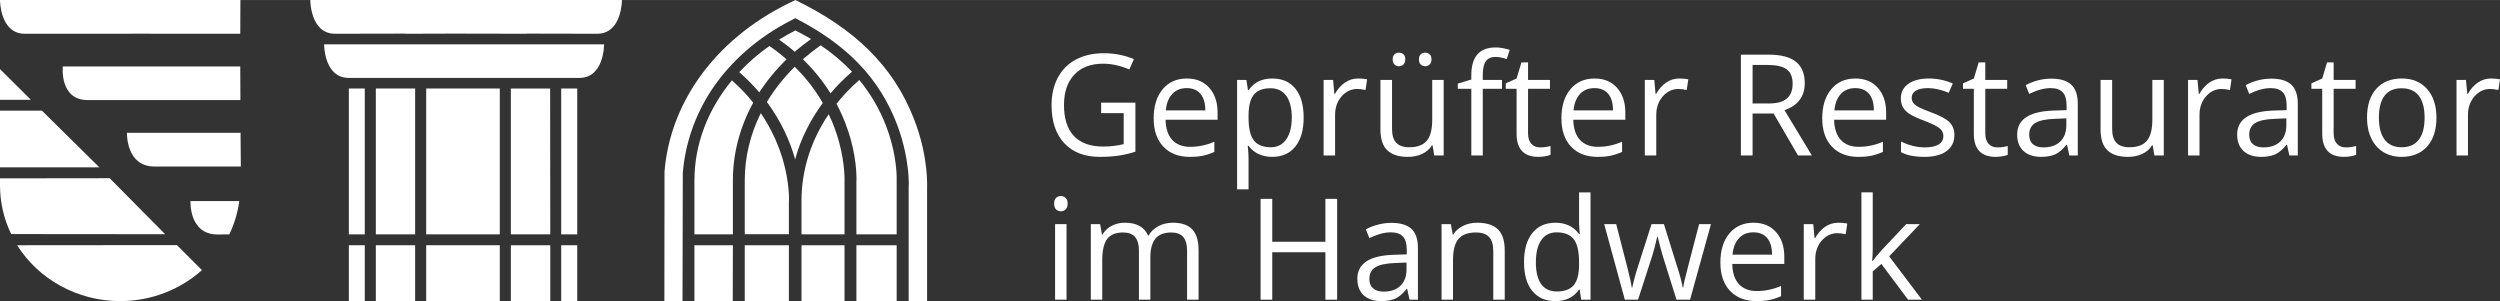 <?xml version="1.0" encoding="UTF-8"?> <svg xmlns="http://www.w3.org/2000/svg" xmlns:xlink="http://www.w3.org/1999/xlink" xmlns:xodm="http://www.corel.com/coreldraw/odm/2003" xml:space="preserve" width="714px" height="86px" version="1.1" style="shape-rendering:geometricPrecision; text-rendering:geometricPrecision; image-rendering:optimizeQuality; fill-rule:evenodd; clip-rule:evenodd" viewBox="0 0 707.24 85.17"><rect x="0" y="0" width="707.24" height="85.17" fill="#333333" stroke="none"/> <defs> <style type="text/css"> .fil0 {fill:white} .fil1 {fill:white;fill-rule:nonzero} </style> </defs> <g id="Ebene_x0020_1">  <path class="fil0" d="M98.69 85.17l0 -15.8 4.5 0 0 15.8 -4.5 0zm0 -18.88l0 -41.26 4.5 0 0 41.26 -4.5 0z"></path> <path class="fil0" d="M163.3 85.17l0 -15.8 -4.54 0 0 15.8 4.54 0zm0 -18.88l0 -41.26 -4.54 0 0 41.26 4.54 0z"></path> <path class="fil1" d="M261.99 47.41c-0.35,-3.15 -1.21,-8.06 -3.36,-13.58 -5.95,-15.42 -17.14,-25.81 -33.62,-33.83l-1.76 0.86c-10.56,5.13 -19.45,12.53 -25.63,21.37 -5.56,7.94 -8.88,17.01 -9.63,26.27l-0.04 36.67 5.13 0 0.08 -36.12c0.63,-8.37 3.48,-16.59 8.26,-23.79 5.36,-7.98 12.99,-14.67 22.07,-19.34l1.52 -0.78c14.17,7.28 23.8,16.66 28.96,30.59 1.84,5.03 2.58,9.46 2.9,12.34 0.15,1.29 0.19,2.57 0.23,3.7 0,0.47 0,0.97 -0.04,1.4l0 32 5.21 0 0 -32.11c0.04,-0.51 0,-1.02 0,-1.52 0,-1.29 -0.12,-2.69 -0.28,-4.13l0 0z"></path> <path class="fil1" d="M61.56 66.33c-8.18,0 -7.67,-9.46 -7.67,-9.46l13.81 0c-0.47,3.35 -1.41,6.46 -2.82,9.42 0,0 -1.13,0.04 -3.32,0.04l0 0z"></path> <path class="fil1" d="M57.13 76.41c-6.06,5.41 -14.2,8.76 -23.12,8.76 -12.33,0 -23.21,-6.34 -29.16,-15.8l45.2 -0.04 7.08 7.08z"></path> <path class="fil1" d="M31.03 50.41l15.69 15.84 -43.55 -0.04c-2.03,-4.16 -3.17,-8.87 -3.17,-13.82l0 -1.94 31.03 -0.04z"></path> <polygon class="fil1" points="0,47.33 0,31.3 11.86,31.3 28.1,47.33 "></polygon> <polygon class="fil1" points="0,19.54 8.73,28.22 0,28.22 "></polygon> <path class="fil1" d="M68.01 0l-68.01 0c0,0 -0.04,9.54 7.01,9.54 7.04,-0.04 60.96,0 60.96,0l0.04 -9.54z"></path> <path class="fil1" d="M67.97 18.8l-50.2 0c0,0 -1.02,9.5 7.04,9.5 8.06,0 43.2,0 43.2,0l-0.04 -9.5z"></path> <path class="fil1" d="M43.71 47.1c-8.14,0 -7.79,-9.54 -7.79,-9.54l32.13 0 0.08 9.54 -24.42 0z"></path> <path class="fil1" d="M106.32 25.03l0 41.26 11.12 0 0 -41.26 -11.12 0zm0 44.34l0 15.8 11.12 0 0 -15.8 -11.12 0z"></path> <path class="fil1" d="M120.57 25.03l0 41.26 20.82 0 0 -41.26 -20.82 0zm0 44.34l0 15.8 20.82 0 0 -15.8 -20.82 0z"></path> <path class="fil1" d="M144.52 25.03l0 41.26 11.15 0c0,-10.86 0,-25.03 -0.04,-41.26l-11.11 0zm0 44.34l0 15.8 11.15 0c0,-0.12 0,-0.19 0,-0.27 0,-3.27 0,-8.61 0,-15.53l-11.15 0z"></path> <path class="fil1" d="M107.97 0l-20.19 0c0,0 -0.04,9.54 7,9.54 6.57,-0.04 13.15,-0.04 19.72,-0.04 0.16,0 0.32,0.04 0.47,0.04 4.42,-0.04 8.85,-0.04 13.27,-0.04 6.85,0 13.69,0 20.5,0.04 0.2,0 0.39,-0.04 0.59,-0.04 6.54,0 13.07,0 19.61,0.04 7.04,0 7,-9.54 7,-9.54 -22.66,0 -45.31,0 -67.97,0l0 0z"></path> <path class="fil1" d="M111.84 12.53l-20.15 0c0,0 -0.08,9.5 7,9.5 6.58,0 13.15,0 19.73,0 0.15,0 0.27,0 0.43,0 3.13,0 6.22,0 9.35,0 5.17,0 10.37,0 15.53,0 0.2,0 0.36,0 0.55,0 6.54,0 13.07,0 19.61,0 7.08,0 7,-9.5 7,-9.5 -19.68,0 -39.36,0 -59.05,0l0 0z"></path> <path class="fil1" d="M224.82 14.64c1.48,-1.25 3.01,-2.46 4.62,-3.62 -1.41,-0.82 -2.9,-1.64 -4.43,-2.42 -1.6,0.82 -3.13,1.68 -4.61,2.61 1.56,1.09 3.05,2.22 4.42,3.43l0 0z"></path> <path class="fil1" d="M222.51 16.78c-1.49,-1.33 -3.13,-2.61 -4.85,-3.78 -3.17,2.22 -6.03,4.71 -8.53,7.4 2.15,1.87 4.03,3.81 5.67,5.72 2.15,-3.31 4.74,-6.46 7.71,-9.34l0 0z"></path> <path class="fil1" d="M207.05 22.73c-6.77,8.18 -10.6,18.06 -10.6,28.3l0 15.26 10.88 0 0 -15.26c0,-7.67 1.99,-15.14 5.75,-21.99 -1.69,-2.14 -3.68,-4.24 -6.03,-6.31l0 0zm-10.6 46.64l0 15.8 10.84 0 0.04 -15.8 -10.88 0z"></path> <path class="fil1" d="M227.13 16.74c3.28,3.19 5.83,6.46 7.82,9.65 1.8,-2.14 3.84,-4.16 6.07,-6.11 -2.58,-2.72 -5.52,-5.22 -8.84,-7.47 -1.77,1.24 -3.45,2.57 -5.05,3.93l0 0z"></path> <path class="fil1" d="M234.44 32.31c-5,7.36 -7.7,15.76 -7.7,24.52l0 9.46 12.17 0 0 -14.83c0,-0.04 0.23,-4.75 -1.53,-11.25 -0.63,-2.3 -1.53,-5.02 -2.94,-7.9l0 0zm-7.7 37.06l0 15.8 12.17 0 0 -15.8 -12.17 0z"></path> <path class="fil1" d="M243.09 22.62c-2.42,2.1 -4.58,4.36 -6.45,6.73 2.03,3.82 3.28,7.36 4.1,10.32 1.77,6.61 1.57,11.36 1.53,11.91l0 14.71 11.39 0 0 -16.23c-0.04,-2.49 -0.51,-8.06 -3.05,-14.6 -1.84,-4.71 -4.35,-8.99 -7.52,-12.84l0 0zm-0.82 46.75l0 15.8 11.39 0 0 -15.8 -11.39 0z"></path> <path class="fil1" d="M215.23 32c-2.97,5.95 -4.54,12.41 -4.54,19.03l0 15.22 12.48 0 0 -8.99c0.04,-0.08 0.32,-5.22 -1.72,-12.14 -1.09,-3.7 -2.97,-8.34 -6.22,-13.12zm-4.54 37.37l0 15.8 12.48 0 0 -15.8 -12.48 0z"></path> <path class="fil1" d="M232.76 29.12c-1.92,-3.35 -4.5,-6.85 -7.94,-10.24 -3.09,3.07 -5.75,6.42 -7.87,9.96 4.23,5.73 6.58,11.33 7.83,15.69 0.04,0.2 0.08,0.39 0.16,0.55 0.82,-3.04 1.95,-6 3.44,-8.88 1.25,-2.49 2.74,-4.83 4.38,-7.08z"></path> <path class="fil1" d="M311.51 29.03l9.69 0 0 13.88c-1.51,0.48 -3.04,0.84 -4.6,1.09 -1.56,0.24 -3.37,0.37 -5.42,0.37 -4.32,0 -7.69,-1.28 -10.09,-3.85 -2.4,-2.57 -3.61,-6.17 -3.61,-10.8 0,-2.97 0.6,-5.56 1.79,-7.79 1.19,-2.23 2.9,-3.94 5.14,-5.11 2.23,-1.18 4.86,-1.77 7.86,-1.77 3.04,0 5.88,0.56 8.5,1.67l-1.28 2.92c-2.58,-1.09 -5.06,-1.63 -7.43,-1.63 -3.48,0 -6.19,1.03 -8.14,3.1 -1.95,2.06 -2.92,4.93 -2.92,8.6 0,3.85 0.94,6.77 2.81,8.76 1.88,1.99 4.64,2.98 8.29,2.98 1.97,0 3.9,-0.22 5.79,-0.68l0 -8.78 -6.38 0 0 -2.96z"></path> <path id="_1" class="fil1" d="M336.59 44.37c-3.16,0 -5.65,-0.96 -7.48,-2.89 -1.83,-1.92 -2.74,-4.6 -2.74,-8.02 0,-3.45 0.85,-6.19 2.54,-8.22 1.7,-2.03 3.98,-3.04 6.84,-3.04 2.68,0 4.8,0.88 6.36,2.64 1.56,1.77 2.34,4.09 2.34,6.97l0 2.06 -14.72 0c0.06,2.51 0.69,4.41 1.89,5.71 1.21,1.3 2.9,1.95 5.09,1.95 2.3,0 4.57,-0.47 6.82,-1.44l0 2.89c-1.14,0.5 -2.23,0.85 -3.25,1.07 -1.01,0.21 -2.25,0.32 -3.69,0.32zm-0.88 -19.45c-1.72,0 -3.08,0.56 -4.1,1.68 -1.03,1.11 -1.63,2.65 -1.8,4.63l11.17 0c0,-2.04 -0.46,-3.6 -1.37,-4.69 -0.91,-1.08 -2.21,-1.62 -3.9,-1.62z"></path> <path id="_2" class="fil1" d="M359.92 44.37c-1.39,0 -2.67,-0.26 -3.82,-0.77 -1.14,-0.51 -2.11,-1.31 -2.89,-2.37l-0.24 0c0.16,1.24 0.24,2.43 0.24,3.55l0 8.78 -3.24 0 0 -30.96 2.63 0 0.45 2.92 0.16 0c0.83,-1.17 1.8,-2.02 2.91,-2.54 1.1,-0.52 2.37,-0.78 3.8,-0.78 2.83,0 5.02,0.97 6.57,2.91 1.54,1.94 2.31,4.65 2.31,8.16 0,3.51 -0.79,6.24 -2.35,8.18 -1.57,1.95 -3.74,2.92 -6.53,2.92zm-0.47 -19.41c-2.18,0 -3.77,0.6 -4.74,1.81 -0.98,1.21 -1.48,3.13 -1.5,5.78l0 0.72c0,3 0.5,5.15 1.5,6.44 1,1.3 2.61,1.94 4.82,1.94 1.85,0 3.3,-0.74 4.34,-2.24 1.05,-1.5 1.57,-3.55 1.57,-6.18 0,-2.67 -0.52,-4.71 -1.57,-6.14 -1.04,-1.42 -2.52,-2.13 -4.42,-2.13z"></path> <path id="_3" class="fil1" d="M384.2 22.2c0.94,0 1.79,0.08 2.55,0.23l-0.45 3.02c-0.88,-0.19 -1.66,-0.29 -2.34,-0.29 -1.73,0 -3.2,0.7 -4.44,2.1 -1.22,1.41 -1.83,3.16 -1.83,5.25l0 11.46 -3.25 0 0 -21.37 2.68 0 0.37 3.95 0.16 0c0.79,-1.39 1.74,-2.46 2.86,-3.22 1.12,-0.75 2.34,-1.13 3.69,-1.13z"></path> <path id="_4" class="fil1" d="M393.8 22.6l0 13.87c0,1.74 0.39,3.04 1.19,3.9 0.79,0.86 2.04,1.28 3.73,1.28 2.23,0 3.86,-0.61 4.9,-1.83 1.04,-1.22 1.55,-3.22 1.55,-5.99l0 -11.23 3.24 0 0 21.37 -2.67 0 -0.47 -2.85 -0.18 0c-0.65,1.05 -1.58,1.85 -2.76,2.41 -1.17,0.56 -2.51,0.84 -4.03,0.84 -2.6,0 -4.54,-0.62 -5.84,-1.85 -1.29,-1.24 -1.94,-3.22 -1.94,-5.93l0 -13.99 3.28 0zm0.18 -5.8c0,-0.68 0.18,-1.16 0.52,-1.46 0.34,-0.3 0.75,-0.45 1.24,-0.45 0.49,0 0.92,0.15 1.28,0.45 0.35,0.3 0.53,0.78 0.53,1.46 0,0.65 -0.18,1.13 -0.53,1.45 -0.36,0.32 -0.79,0.48 -1.28,0.48 -0.49,0 -0.9,-0.16 -1.24,-0.48 -0.34,-0.32 -0.52,-0.8 -0.52,-1.45zm7.43 0c0,-0.68 0.18,-1.16 0.52,-1.46 0.34,-0.3 0.75,-0.45 1.24,-0.45 0.48,0 0.9,0.15 1.25,0.45 0.36,0.3 0.54,0.78 0.54,1.46 0,0.65 -0.18,1.13 -0.54,1.45 -0.35,0.32 -0.77,0.48 -1.25,0.48 -0.49,0 -0.9,-0.16 -1.24,-0.48 -0.34,-0.32 -0.52,-0.8 -0.52,-1.45z"></path> <path id="_5" class="fil1" d="M424.91 25.12l-5.44 0 0 18.85 -3.24 0 0 -18.85 -3.83 0 0 -1.47 3.83 -1.17 0 -1.19c0,-5.25 2.29,-7.88 6.89,-7.88 1.13,0 2.45,0.23 3.97,0.69l-0.84 2.6c-1.24,-0.41 -2.31,-0.61 -3.19,-0.61 -1.23,0 -2.13,0.41 -2.71,1.22 -0.59,0.81 -0.88,2.12 -0.88,3.91l0 1.38 5.44 0 0 2.52z"></path> <path id="_6" class="fil1" d="M435.71 41.69c0.58,0 1.13,-0.04 1.66,-0.12 0.53,-0.09 0.95,-0.18 1.27,-0.27l0 2.48c-0.36,0.17 -0.87,0.31 -1.56,0.42 -0.68,0.12 -1.29,0.17 -1.84,0.17 -4.13,0 -6.2,-2.18 -6.2,-6.54l0 -12.71 -3.06 0 0 -1.56 3.06 -1.35 1.37 -4.56 1.87 0 0 4.95 6.2 0 0 2.52 -6.2 0 0 12.57c0,1.29 0.3,2.28 0.92,2.97 0.61,0.69 1.45,1.03 2.51,1.03z"></path> <path id="_7" class="fil1" d="M451.94 44.37c-3.17,0 -5.66,-0.96 -7.48,-2.89 -1.83,-1.92 -2.74,-4.6 -2.74,-8.02 0,-3.45 0.84,-6.19 2.54,-8.22 1.7,-2.03 3.98,-3.04 6.84,-3.04 2.67,0 4.8,0.88 6.36,2.64 1.55,1.77 2.34,4.09 2.34,6.97l0 2.06 -14.73 0c0.07,2.51 0.7,4.41 1.9,5.71 1.21,1.3 2.9,1.95 5.09,1.95 2.29,0 4.57,-0.47 6.82,-1.44l0 2.89c-1.14,0.5 -2.23,0.85 -3.25,1.07 -1.02,0.21 -2.25,0.32 -3.69,0.32zm-0.88 -19.45c-1.72,0 -3.08,0.56 -4.1,1.68 -1.03,1.11 -1.63,2.65 -1.81,4.63l11.17 0c0,-2.04 -0.45,-3.6 -1.36,-4.69 -0.91,-1.08 -2.21,-1.62 -3.9,-1.62z"></path> <path id="_8" class="fil1" d="M475.07 22.2c0.94,0 1.79,0.08 2.54,0.23l-0.44 3.02c-0.89,-0.19 -1.67,-0.29 -2.34,-0.29 -1.73,0 -3.21,0.7 -4.44,2.1 -1.22,1.41 -1.84,3.16 -1.84,5.25l0 11.46 -3.24 0 0 -21.37 2.68 0 0.36 3.95 0.16 0c0.8,-1.39 1.75,-2.46 2.87,-3.22 1.12,-0.75 2.34,-1.13 3.69,-1.13z"></path> <path id="_9" class="fil1" d="M495.8 32.11l0 11.86 -3.31 0 0 -28.52 7.81 0c3.51,0 6.09,0.67 7.75,2.01 1.67,1.34 2.51,3.36 2.51,6.05 0,3.77 -1.91,6.32 -5.73,7.65l7.74 12.81 -3.92 0 -6.9 -11.86 -5.95 0zm0 -2.84l4.54 0c2.35,0 4.06,-0.46 5.15,-1.4 1.09,-0.92 1.64,-2.32 1.64,-4.18 0,-1.88 -0.55,-3.24 -1.67,-4.07 -1.11,-0.83 -2.89,-1.25 -5.35,-1.25l-4.31 0 0 10.9z"></path> <path id="_10" class="fil1" d="M525.72 44.37c-3.16,0 -5.65,-0.96 -7.47,-2.89 -1.84,-1.92 -2.75,-4.6 -2.75,-8.02 0,-3.45 0.85,-6.19 2.55,-8.22 1.69,-2.03 3.97,-3.04 6.83,-3.04 2.68,0 4.8,0.88 6.36,2.64 1.56,1.77 2.34,4.09 2.34,6.97l0 2.06 -14.72 0c0.06,2.51 0.7,4.41 1.9,5.71 1.2,1.3 2.89,1.95 5.08,1.95 2.3,0 4.58,-0.47 6.83,-1.44l0 2.89c-1.15,0.5 -2.23,0.85 -3.25,1.07 -1.02,0.21 -2.25,0.32 -3.7,0.32zm-0.88 -19.45c-1.71,0 -3.08,0.56 -4.1,1.68 -1.02,1.11 -1.62,2.65 -1.8,4.63l11.17 0c0,-2.04 -0.45,-3.6 -1.37,-4.69 -0.91,-1.08 -2.21,-1.62 -3.9,-1.62z"></path> <path id="_11" class="fil1" d="M552.89 38.15c0,1.99 -0.74,3.52 -2.22,4.6 -1.49,1.08 -3.56,1.62 -6.25,1.62 -2.83,0 -5.04,-0.45 -6.63,-1.34l0 -3.01c1.03,0.52 2.13,0.93 3.31,1.23 1.18,0.3 2.31,0.44 3.4,0.44 1.69,0 2.99,-0.27 3.9,-0.81 0.92,-0.54 1.37,-1.36 1.37,-2.46 0,-0.83 -0.36,-1.55 -1.09,-2.14 -0.72,-0.59 -2.12,-1.29 -4.22,-2.1 -1.99,-0.74 -3.4,-1.39 -4.24,-1.94 -0.84,-0.55 -1.46,-1.18 -1.87,-1.88 -0.41,-0.7 -0.61,-1.54 -0.61,-2.52 0,-1.74 0.7,-3.12 2.12,-4.13 1.42,-1 3.36,-1.51 5.83,-1.51 2.3,0 4.55,0.47 6.75,1.41l-1.15 2.63c-2.15,-0.88 -4.09,-1.32 -5.83,-1.32 -1.54,0 -2.69,0.24 -3.47,0.72 -0.78,0.48 -1.18,1.14 -1.18,1.99 0,0.57 0.15,1.06 0.44,1.46 0.3,0.4 0.77,0.79 1.42,1.15 0.65,0.36 1.9,0.9 3.74,1.58 2.54,0.93 4.25,1.86 5.14,2.79 0.9,0.94 1.34,2.12 1.34,3.54z"></path> <path id="_12" class="fil1" d="M565.06 41.69c0.57,0 1.13,-0.04 1.66,-0.12 0.53,-0.09 0.95,-0.18 1.26,-0.27l0 2.48c-0.35,0.17 -0.86,0.31 -1.55,0.42 -0.68,0.12 -1.3,0.17 -1.84,0.17 -4.14,0 -6.2,-2.18 -6.2,-6.54l0 -12.71 -3.06 0 0 -1.56 3.06 -1.35 1.37 -4.56 1.87 0 0 4.95 6.2 0 0 2.52 -6.2 0 0 12.57c0,1.29 0.3,2.28 0.91,2.97 0.62,0.69 1.46,1.03 2.52,1.03z"></path> <path id="_13" class="fil1" d="M585.4 43.97l-0.65 -3.04 -0.16 0c-1.06,1.34 -2.12,2.25 -3.18,2.73 -1.06,0.47 -2.38,0.71 -3.97,0.71 -2.12,0 -3.78,-0.55 -4.98,-1.64 -1.2,-1.1 -1.81,-2.65 -1.81,-4.67 0,-4.32 3.46,-6.58 10.36,-6.79l3.62 -0.12 0 -1.33c0,-1.67 -0.36,-2.91 -1.07,-3.7 -0.73,-0.8 -1.88,-1.2 -3.47,-1.2 -1.78,0 -3.79,0.54 -6.04,1.64l-0.99 -2.48c1.05,-0.57 2.2,-1.03 3.45,-1.35 1.26,-0.33 2.52,-0.49 3.78,-0.49 2.55,0 4.43,0.57 5.66,1.7 1.23,1.13 1.85,2.94 1.85,5.44l0 14.59 -2.4 0zm-7.32 -2.28c2.02,0 3.61,-0.55 4.75,-1.65 1.15,-1.11 1.73,-2.65 1.73,-4.64l0 -1.93 -3.24 0.14c-2.57,0.08 -4.43,0.48 -5.57,1.19 -1.14,0.71 -1.7,1.81 -1.7,3.31 0,1.17 0.35,2.06 1.06,2.67 0.71,0.61 1.7,0.91 2.97,0.91z"></path> <path id="_14" class="fil1" d="M597.52 22.6l0 13.87c0,1.74 0.39,3.04 1.19,3.9 0.79,0.86 2.04,1.28 3.73,1.28 2.23,0 3.86,-0.61 4.9,-1.83 1.03,-1.22 1.55,-3.22 1.55,-5.99l0 -11.23 3.24 0 0 21.37 -2.67 0 -0.47 -2.85 -0.18 0c-0.65,1.05 -1.58,1.85 -2.76,2.41 -1.17,0.56 -2.52,0.84 -4.03,0.84 -2.6,0 -4.54,-0.62 -5.84,-1.85 -1.29,-1.24 -1.94,-3.22 -1.94,-5.93l0 -13.99 3.28 0z"></path> <path id="_15" class="fil1" d="M628.74 22.2c0.95,0 1.8,0.08 2.55,0.23l-0.45 3.02c-0.88,-0.19 -1.66,-0.29 -2.34,-0.29 -1.72,0 -3.2,0.7 -4.43,2.1 -1.23,1.41 -1.84,3.16 -1.84,5.25l0 11.46 -3.24 0 0 -21.37 2.67 0 0.37 3.95 0.16 0c0.79,-1.39 1.74,-2.46 2.86,-3.22 1.12,-0.75 2.35,-1.13 3.69,-1.13z"></path> <path id="_16" class="fil1" d="M647.64 43.97l-0.65 -3.04 -0.15 0c-1.07,1.34 -2.13,2.25 -3.19,2.73 -1.06,0.47 -2.38,0.71 -3.96,0.71 -2.13,0 -3.79,-0.55 -4.99,-1.64 -1.2,-1.1 -1.81,-2.65 -1.81,-4.67 0,-4.32 3.46,-6.58 10.36,-6.79l3.63 -0.12 0 -1.33c0,-1.67 -0.36,-2.91 -1.08,-3.7 -0.73,-0.8 -1.88,-1.2 -3.47,-1.2 -1.78,0 -3.79,0.54 -6.04,1.64l-0.99 -2.48c1.05,-0.57 2.2,-1.03 3.45,-1.35 1.26,-0.33 2.52,-0.49 3.78,-0.49 2.55,0 4.43,0.57 5.66,1.7 1.23,1.13 1.85,2.94 1.85,5.44l0 14.59 -2.4 0zm-7.32 -2.28c2.02,0 3.61,-0.55 4.75,-1.65 1.15,-1.11 1.73,-2.65 1.73,-4.64l0 -1.93 -3.24 0.14c-2.57,0.08 -4.43,0.48 -5.57,1.19 -1.13,0.71 -1.7,1.81 -1.7,3.31 0,1.17 0.35,2.06 1.06,2.67 0.71,0.61 1.7,0.91 2.97,0.91z"></path> <path id="_17" class="fil1" d="M663.62 41.69c0.57,0 1.12,-0.04 1.66,-0.12 0.53,-0.09 0.95,-0.18 1.26,-0.27l0 2.48c-0.35,0.17 -0.86,0.31 -1.55,0.42 -0.68,0.12 -1.3,0.17 -1.84,0.17 -4.14,0 -6.2,-2.18 -6.2,-6.54l0 -12.71 -3.06 0 0 -1.56 3.06 -1.35 1.36 -4.56 1.87 0 0 4.95 6.21 0 0 2.52 -6.21 0 0 12.57c0,1.29 0.31,2.28 0.92,2.97 0.61,0.69 1.45,1.03 2.52,1.03z"></path> <path id="_18" class="fil1" d="M689.26 33.27c0,3.48 -0.88,6.21 -2.63,8.16 -1.75,1.96 -4.18,2.94 -7.27,2.94 -1.91,0 -3.61,-0.45 -5.1,-1.34 -1.47,-0.9 -2.62,-2.19 -3.42,-3.87 -0.82,-1.68 -1.22,-3.64 -1.22,-5.89 0,-3.49 0.88,-6.21 2.62,-8.15 1.74,-1.95 4.16,-2.92 7.25,-2.92 3,0 5.37,0.99 7.13,2.98 1.76,1.99 2.64,4.69 2.64,8.09zm-16.28 0c0,2.73 0.55,4.81 1.64,6.24 1.09,1.43 2.69,2.14 4.82,2.14 2.11,0 3.73,-0.71 4.82,-2.13 1.1,-1.43 1.65,-3.51 1.65,-6.25 0,-2.72 -0.55,-4.78 -1.65,-6.2 -1.09,-1.41 -2.72,-2.11 -4.86,-2.11 -2.13,0 -3.72,0.69 -4.8,2.08 -1.08,1.39 -1.62,3.47 -1.62,6.23z"></path> <path id="_19" class="fil1" d="M704.69 22.2c0.94,0 1.8,0.08 2.55,0.23l-0.45 3.02c-0.88,-0.19 -1.66,-0.29 -2.34,-0.29 -1.73,0 -3.2,0.7 -4.43,2.1 -1.23,1.41 -1.84,3.16 -1.84,5.25l0 11.46 -3.24 0 0 -21.37 2.67 0 0.37 3.95 0.16 0c0.79,-1.39 1.74,-2.46 2.86,-3.22 1.12,-0.75 2.34,-1.13 3.69,-1.13z"></path> <path id="_20" class="fil1" d="M301.72 84.77l-3.24 0 0 -21.37 3.24 0 0 21.37zm-3.51 -27.18c0,-0.73 0.18,-1.27 0.54,-1.62 0.37,-0.35 0.82,-0.52 1.37,-0.52 0.52,0 0.97,0.17 1.34,0.53 0.38,0.35 0.57,0.89 0.57,1.61 0,0.74 -0.19,1.28 -0.57,1.64 -0.37,0.35 -0.82,0.53 -1.34,0.53 -0.55,0 -1,-0.18 -1.37,-0.53 -0.36,-0.36 -0.54,-0.9 -0.54,-1.64z"></path> <path id="_21" class="fil1" d="M335.82 84.77l0 -13.91c0,-1.7 -0.36,-2.97 -1.09,-3.83 -0.72,-0.85 -1.86,-1.27 -3.39,-1.27 -2.01,0 -3.5,0.58 -4.46,1.73 -0.96,1.16 -1.45,2.94 -1.45,5.34l0 11.94 -3.23 0 0 -13.91c0,-1.7 -0.37,-2.97 -1.1,-3.83 -0.72,-0.85 -1.86,-1.27 -3.41,-1.27 -2.03,0 -3.51,0.6 -4.46,1.82 -0.93,1.21 -1.41,3.21 -1.41,5.98l0 11.21 -3.23 0 0 -21.37 2.63 0 0.52 2.92 0.16 0c0.61,-1.04 1.47,-1.86 2.59,-2.44 1.11,-0.59 2.35,-0.88 3.73,-0.88 3.34,0 5.53,1.21 6.55,3.63l0.16 0c0.63,-1.12 1.56,-2.01 2.76,-2.66 1.22,-0.64 2.59,-0.97 4.14,-0.97 2.42,0 4.23,0.62 5.43,1.86 1.2,1.24 1.81,3.23 1.81,5.96l0 13.95 -3.25 0z"></path> <polygon id="_22" class="fil1" points="378.27,84.77 374.95,84.77 374.95,71.35 359.92,71.35 359.92,84.77 356.61,84.77 356.61,56.25 359.92,56.25 359.92,68.39 374.95,68.39 374.95,56.25 378.27,56.25 "></polygon> <path id="_23" class="fil1" d="M398.74 84.77l-0.65 -3.04 -0.16 0c-1.06,1.34 -2.12,2.25 -3.18,2.73 -1.07,0.47 -2.38,0.71 -3.97,0.71 -2.12,0 -3.78,-0.55 -4.99,-1.64 -1.19,-1.1 -1.8,-2.65 -1.8,-4.67 0,-4.32 3.46,-6.59 10.35,-6.79l3.63 -0.12 0 -1.33c0,-1.67 -0.36,-2.91 -1.08,-3.71 -0.72,-0.79 -1.87,-1.19 -3.46,-1.19 -1.78,0 -3.79,0.54 -6.04,1.63l-1 -2.47c1.06,-0.58 2.21,-1.03 3.46,-1.35 1.26,-0.33 2.52,-0.49 3.77,-0.49 2.55,0 4.44,0.57 5.67,1.7 1.23,1.13 1.84,2.94 1.84,5.44l0 14.59 -2.39 0zm-7.32 -2.28c2.02,0 3.6,-0.55 4.75,-1.65 1.15,-1.11 1.73,-2.65 1.73,-4.64l0 -1.94 -3.24 0.14c-2.57,0.09 -4.43,0.49 -5.57,1.2 -1.14,0.71 -1.7,1.81 -1.7,3.3 0,1.18 0.35,2.07 1.06,2.67 0.71,0.62 1.7,0.92 2.97,0.92z"></path> <path id="_24" class="fil1" d="M422.44 84.77l0 -13.83c0,-1.74 -0.39,-3.04 -1.19,-3.9 -0.79,-0.86 -2.03,-1.28 -3.73,-1.28 -2.23,0 -3.87,0.6 -4.91,1.81 -1.04,1.21 -1.56,3.21 -1.56,5.99l0 11.21 -3.24 0 0 -21.37 2.63 0 0.53 2.92 0.16 0c0.66,-1.06 1.59,-1.88 2.79,-2.45 1.19,-0.58 2.53,-0.87 4,-0.87 2.57,0 4.51,0.62 5.81,1.86 1.3,1.24 1.95,3.23 1.95,5.96l0 13.95 -3.24 0z"></path> <path id="_25" class="fil1" d="M446.88 81.91l-0.17 0c-1.5,2.17 -3.73,3.26 -6.71,3.26 -2.8,0 -4.97,-0.96 -6.53,-2.87 -1.55,-1.91 -2.33,-4.63 -2.33,-8.16 0,-3.52 0.78,-6.26 2.34,-8.21 1.56,-1.95 3.74,-2.93 6.52,-2.93 2.9,0 5.12,1.05 6.67,3.16l0.25 0 -0.13 -1.54 -0.08 -1.5 0 -8.71 3.24 0 0 30.36 -2.63 0 -0.44 -2.86zm-6.47 0.54c2.21,0 3.81,-0.6 4.81,-1.8 0.99,-1.21 1.49,-3.14 1.49,-5.83l0 -0.68c0,-3.02 -0.51,-5.19 -1.51,-6.48 -1.01,-1.3 -2.62,-1.94 -4.83,-1.94 -1.9,0 -3.35,0.74 -4.36,2.21 -1.01,1.47 -1.52,3.56 -1.52,6.25 0,2.73 0.5,4.79 1.51,6.18 1,1.39 2.47,2.09 4.41,2.09z"></path> <path id="_26" class="fil1" d="M474.27 84.77l-3.93 -12.54c-0.24,-0.76 -0.7,-2.51 -1.38,-5.22l-0.15 0c-0.52,2.27 -0.98,4.03 -1.37,5.26l-4.04 12.5 -3.74 0 -5.84 -21.37 3.4 0c1.37,5.37 2.43,9.46 3.15,12.26 0.72,2.81 1.13,4.7 1.24,5.68l0.15 0c0.15,-0.74 0.38,-1.7 0.7,-2.87 0.32,-1.18 0.59,-2.12 0.83,-2.81l3.92 -12.26 3.51 0 3.82 12.26c0.73,2.24 1.22,4.12 1.48,5.64l0.16 0c0.05,-0.47 0.19,-1.19 0.42,-2.16 0.23,-0.98 1.58,-6.23 4.07,-15.74l3.36 0 -5.92 21.37 -3.84 0z"></path> <path id="_27" class="fil1" d="M496.91 85.17c-3.16,0 -5.65,-0.97 -7.48,-2.89 -1.83,-1.92 -2.74,-4.6 -2.74,-8.02 0,-3.45 0.84,-6.19 2.54,-8.22 1.7,-2.03 3.98,-3.04 6.84,-3.04 2.68,0 4.8,0.88 6.36,2.64 1.56,1.77 2.34,4.09 2.34,6.97l0 2.05 -14.73 0c0.07,2.51 0.7,4.42 1.9,5.72 1.21,1.3 2.9,1.95 5.09,1.95 2.29,0 4.57,-0.48 6.82,-1.44l0 2.89c-1.14,0.5 -2.23,0.85 -3.25,1.07 -1.02,0.21 -2.25,0.32 -3.69,0.32zm-0.88 -19.45c-1.72,0 -3.08,0.56 -4.1,1.67 -1.03,1.12 -1.63,2.66 -1.81,4.64l11.18 0c0,-2.04 -0.46,-3.6 -1.37,-4.69 -0.91,-1.08 -2.21,-1.62 -3.9,-1.62z"></path> <path id="_28" class="fil1" d="M520.04 63c0.94,0 1.79,0.08 2.55,0.23l-0.45 3.02c-0.89,-0.19 -1.66,-0.29 -2.34,-0.29 -1.73,0 -3.21,0.69 -4.44,2.1 -1.22,1.4 -1.83,3.16 -1.83,5.25l0 11.46 -3.25 0 0 -21.37 2.68 0 0.37 3.95 0.16 0c0.79,-1.39 1.74,-2.47 2.86,-3.22 1.12,-0.75 2.34,-1.13 3.69,-1.13z"></path> <path id="_29" class="fil1" d="M529.79 73.83c0.56,-0.8 1.41,-1.84 2.56,-3.12l6.9 -7.31 3.85 0 -8.66 9.11 9.26 12.26 -3.92 0 -7.55 -10.11 -2.44 2.11 0 8 -3.2 0 0 -30.36 3.2 0 0 16.1c0,0.71 -0.05,1.82 -0.15,3.32l0.15 0z"></path> </g> </svg> 